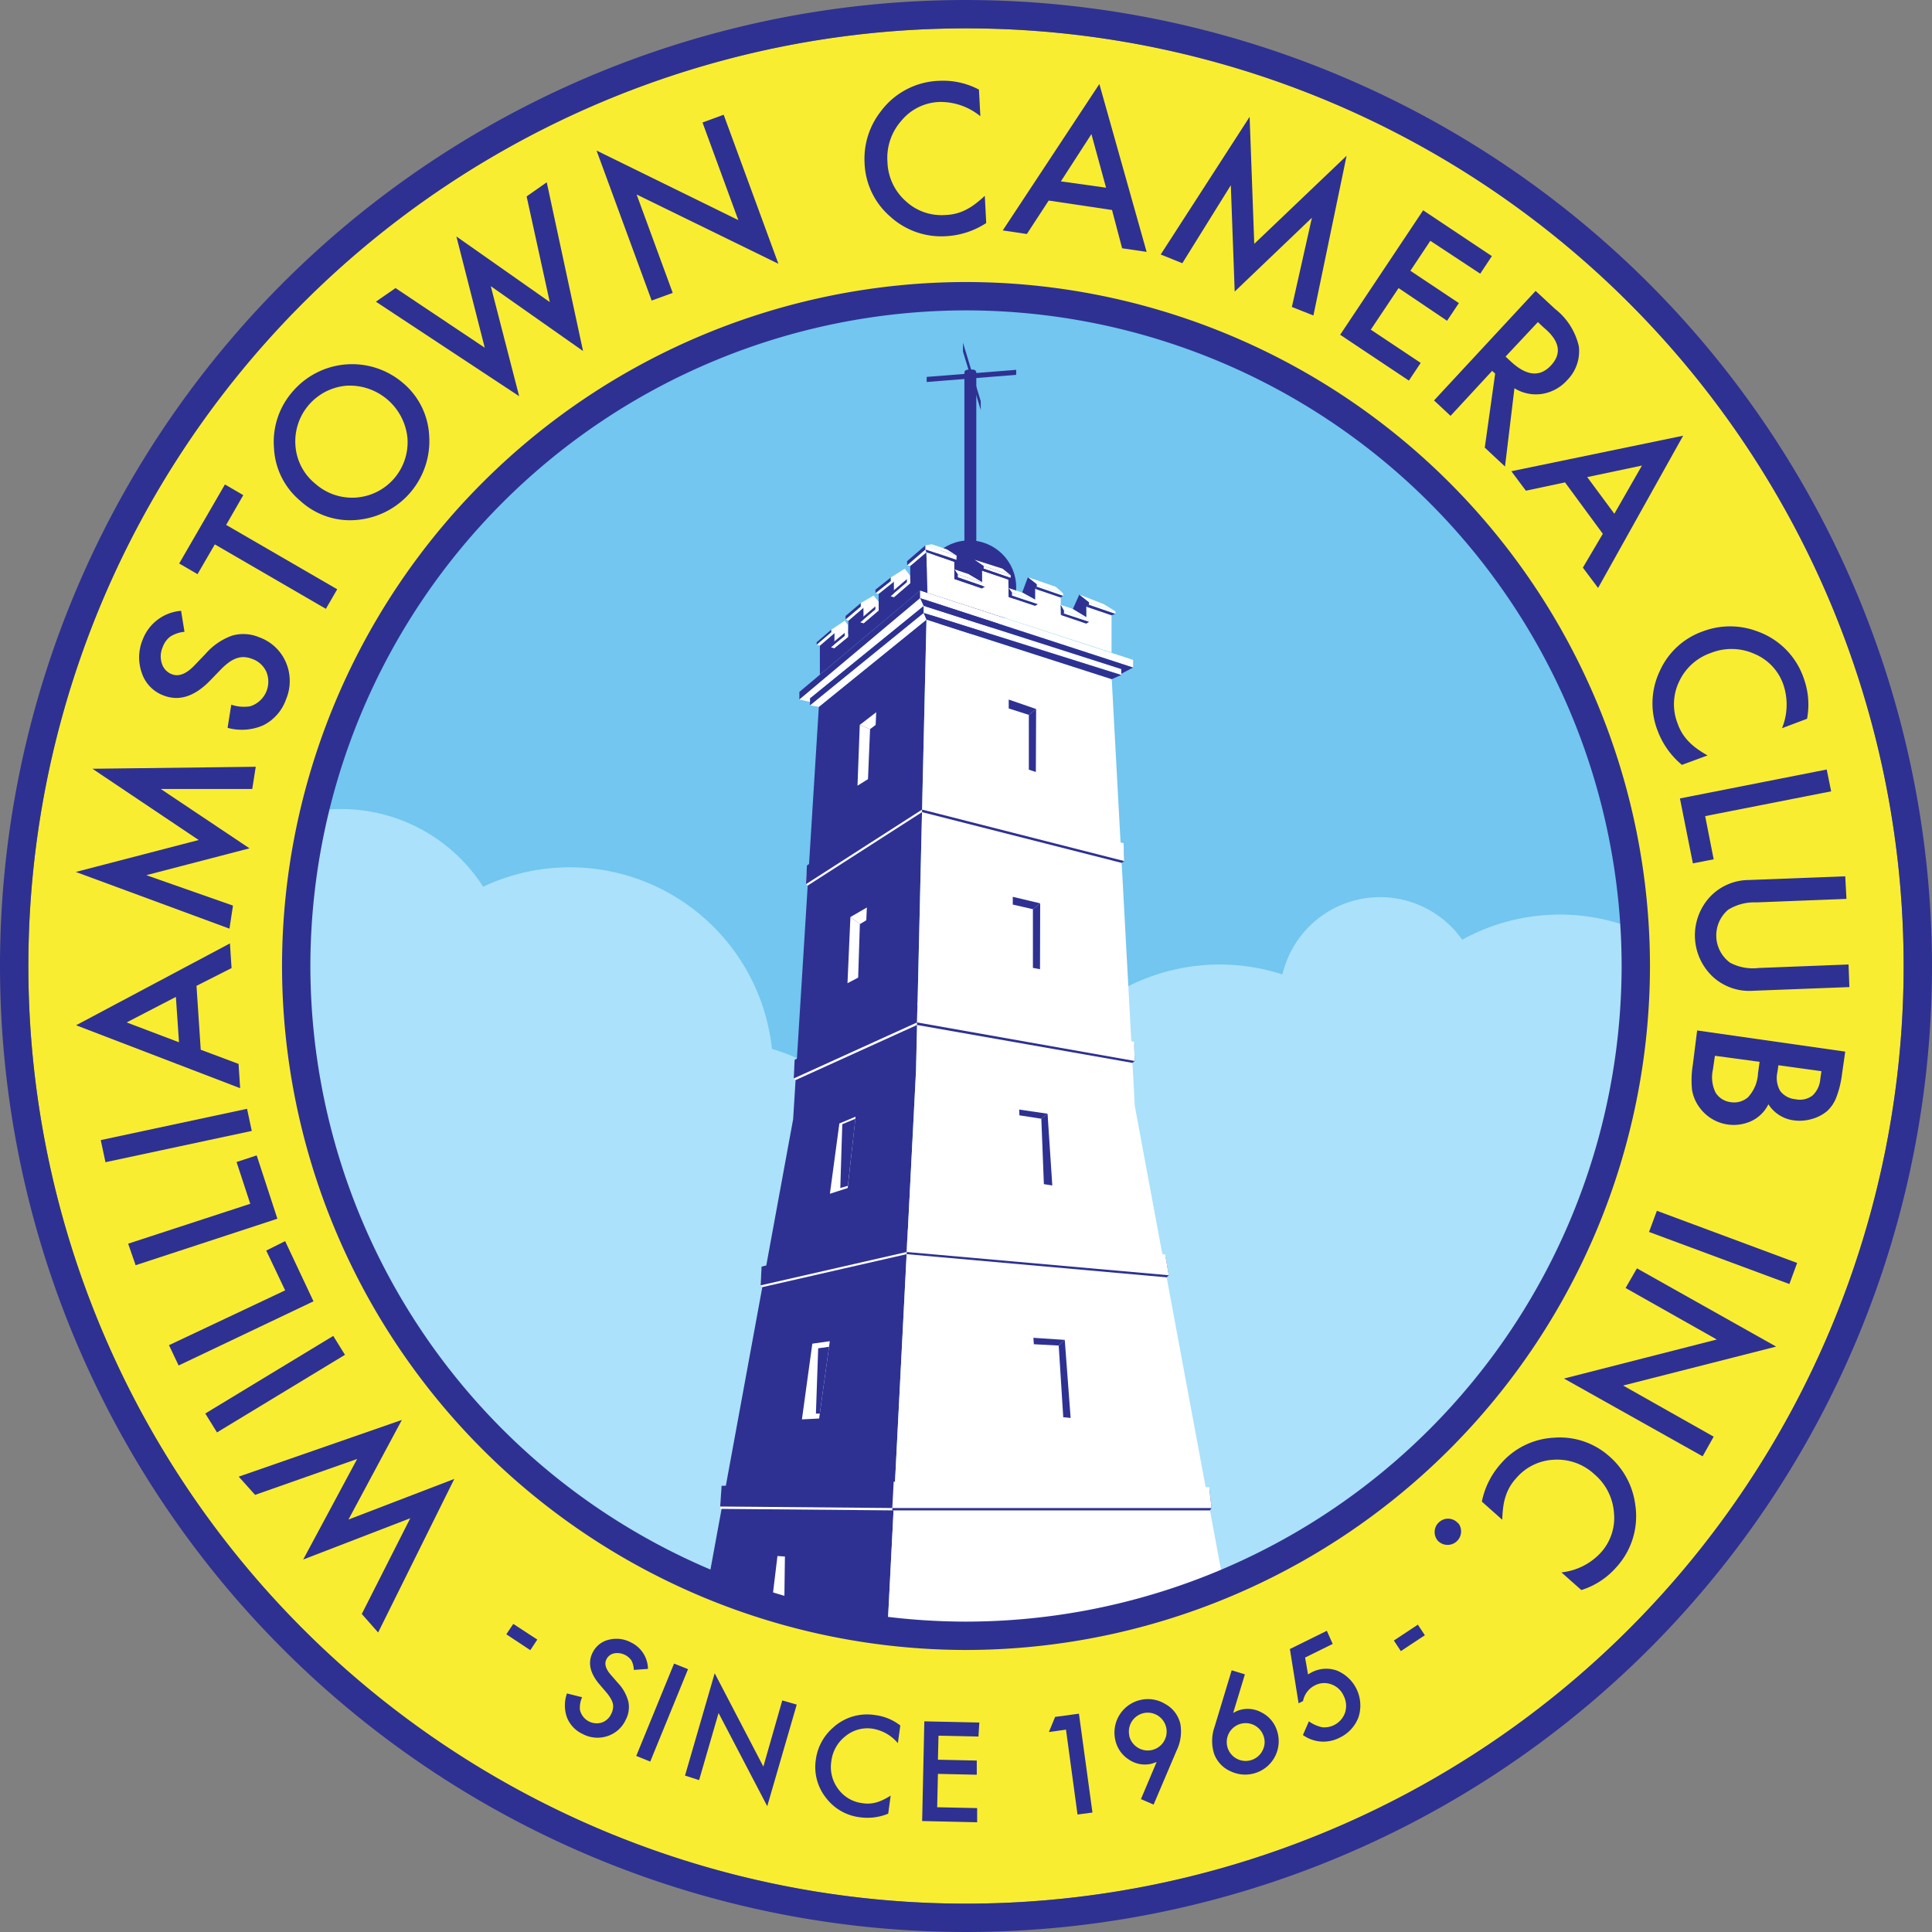 <svg id="WCC" xmlns="http://www.w3.org/2000/svg" xmlns:xlink="http://www.w3.org/1999/xlink" viewBox="0 0 204.42 204.42"><rect x="0" y="0" width="204.42" height="204.42" fill="#808080" stroke="none"/><defs><clipPath id="clip-path" transform="translate(-39.52 -39.52)"><circle cx="141.73" cy="141.73" r="70.87" style="fill:none"/></clipPath></defs><title>wcc-logo</title><circle cx="102.21" cy="102.21" r="99.21" style="fill:#f9ed32"/><path d="M141.73,42.52a99.21,99.21,0,1,1-99.21,99.21,99.21,99.21,0,0,1,99.21-99.21m0-3A102.21,102.21,0,1,0,243.94,141.73,102.33,102.33,0,0,0,141.73,39.52Z" transform="translate(-39.52 -39.52)" style="fill:#2e3192"/><circle cx="102.21" cy="102.21" r="70.87" style="fill:#72c6ef"/><path d="M212.48,137.81a21.37,21.37,0,0,0-18.25,1.14,10.62,10.62,0,0,0-19,3.59l-.06.07a21.51,21.51,0,0,0-27.3,14.63l-.81,0a21.41,21.41,0,0,0-12.77,4.2,21.56,21.56,0,0,0-13.09-10.94,21.51,21.51,0,0,0-30.56-17.16,17.85,17.85,0,0,0-17.81-8,70.86,70.86,0,1,0,139.8,16.42C212.6,140.41,212.55,139.11,212.48,137.81Z" transform="translate(-39.52 -39.52)" style="fill:#abe1fa"/><g style="clip-path:url(#clip-path)"><polygon points="107.52 39.66 98.05 40.42 98.05 39.88 107.52 39.13 107.52 39.66" style="fill:#2e3192"/><polygon points="103.77 43.38 101.89 37.2 101.89 36.26 103.77 42.45 103.77 43.38" style="fill:#2e3192"/><path d="M142.82,101.14a.63.63,0,0,1-.63.63h0a.63.63,0,0,1-.63-.63V79c0-.35.28-.38.63-.38h0c.35,0,.63,0,.63.38Z" transform="translate(-39.52 -39.52)" style="fill:#2e3192"/><circle cx="102.55" cy="62.15" r="4.97" style="fill:#2e3192"/><polygon points="94.24 61.48 94.24 61.11 95.73 60.17 96.31 60.93 96.31 61.7 94.58 63.19 94.57 61.55 94.24 61.48" style="fill:#fff"/><polygon points="91.07 63.81 92.44 63.01 92.97 63.67 92.97 64.59 91.37 65.95 91.35 64.31 91.07 64.18 91.07 63.81" style="fill:#fff"/><polygon points="87.95 66.63 89.39 65.67 89.73 66.15 89.73 67.39 88.27 68.59 88.29 66.99 87.95 66.89 87.95 66.63" style="fill:#fff"/><polygon points="73.8 173.54 83.92 118.42 86.64 74.79 98.03 65.56 96.92 113.29 93.71 176.17 73.8 173.54" style="fill:#2e3192"/><polygon points="98.03 65.56 117.63 71.86 120.07 117.02 130.63 173.83 93.71 176.17 96.92 113.29 98.03 65.56" style="fill:#fff"/><polygon points="92.42 82.08 90.73 83.13 90.97 76.7 92.71 75.36 92.42 82.08" style="fill:none"/><polygon points="90.97 76.7 92.06 77.15 91.84 82.44 90.73 83.13 90.97 76.7" style="fill:#fff"/><polygon points="90.97 76.7 92.06 77.15 92.65 76.7 92.71 75.36 90.97 76.7" style="fill:#fff"/><polygon points="91.41 103.12 89.67 104.03 89.98 97.03 91.72 96.02 91.41 103.12" style="fill:none"/><polygon points="89.98 97.03 90.98 97.78 90.8 103.44 89.67 104.03 89.98 97.03" style="fill:#fff"/><polygon points="89.98 97.03 90.98 97.78 91.66 97.37 91.72 96.02 89.98 97.03" style="fill:#fff"/><polygon points="89.69 125.7 87.81 126.31 88.81 118.87 90.53 118.15 89.69 125.7" style="fill:#fff"/><polygon points="89.71 125.47 88.91 125.7 89.12 118.95 90.51 118.37 89.71 125.47" style="fill:#2e3192"/><polygon points="86.67 150.09 84.85 150.18 85.95 142.17 87.8 141.91 86.67 150.09" style="fill:#fff"/><polygon points="86.74 149.57 86.33 149.57 86.57 142.66 87.72 142.5 86.74 149.57" style="fill:#2e3192"/><polygon points="85.95 142.17 86.57 142.66 87.72 142.5 87.8 141.91 85.95 142.17" style="fill:none"/><polygon points="109.6 81.68 106.73 80.78 106.73 74.02 109.63 75.02 109.6 81.68" style="fill:none"/><polygon points="108.86 75.64 106.73 74.96 106.73 74.02 109.63 75.02 108.86 75.64" style="fill:#2e3192"/><polygon points="109.6 81.68 108.86 81.44 108.86 75.64 109.63 75.02 109.6 81.68" style="fill:#2e3192"/><polygon points="110.04 102.55 107.16 102.02 107.16 94.89 110.06 95.58 110.04 102.55" style="fill:none"/><polygon points="109.29 96.2 107.16 95.71 107.16 94.89 110.06 95.58 109.29 96.2" style="fill:#2e3192"/><polygon points="110.04 102.55 109.29 102.41 109.29 96.2 110.06 95.58 110.04 102.55" style="fill:#2e3192"/><polygon points="111.34 125.43 108.13 124.92 107.84 117.4 110.84 117.84 111.34 125.43" style="fill:none"/><polygon points="110.18 118.37 107.86 118.01 107.84 117.4 110.84 117.84 110.18 118.37" style="fill:#2e3192"/><polygon points="111.34 125.43 110.45 125.29 110.18 118.37 110.84 117.84 111.34 125.43" style="fill:#2e3192"/><polygon points="113.28 150.03 109.92 149.87 109.34 141.55 112.66 141.77 113.28 150.03" style="fill:none"/><polygon points="112.02 142.37 109.39 142.23 109.34 141.55 112.66 141.77 112.02 142.37" style="fill:#2e3192"/><polygon points="113.28 150.03 112.5 149.95 112.02 142.37 112.66 141.77 113.28 150.03" style="fill:#2e3192"/><polygon points="86.67 150.09 84.85 150.18 86.33 149.57 86.74 149.57 86.67 150.09" style="fill:none"/><polygon points="85.81 164.86 82.26 164.64 81.07 174.5 84.7 174.98 85.81 164.86" style="fill:none"/><polygon points="82.93 173.88 81.07 174.5 82.26 164.64 83.05 164.69 82.93 173.88" style="fill:#fff"/><polygon points="85.81 164.86 83.05 164.69 82.93 173.88 84.79 174.1 85.81 164.86" style="fill:none"/><polygon points="97.56 85.93 85.46 93.7 85.28 93.55 85.38 91.83 97.61 83.79 97.56 85.93" style="fill:#fff"/><polygon points="97.03 108.45 84.18 114.28 83.98 114.11 84.08 112.39 97.08 106.31 97.03 108.45" style="fill:#fff"/><polygon points="97.56 85.93 118.68 91.3 118.96 91.11 118.88 89.49 97.61 83.79 97.56 85.93" style="fill:#2e3192"/><polygon points="97.56 85.66 85.28 93.55 85.38 91.57 97.61 83.52 97.56 85.66" style="fill:#2e3192"/><polygon points="97.56 85.66 118.96 91.11 118.88 89.22 97.61 83.52 97.56 85.66" style="fill:#fff"/><polygon points="95.93 132.7 80.66 136.19 80.48 136 80.58 134.25 96.05 130.32 95.93 132.7" style="fill:#fff"/><polygon points="94.56 159.81 76.2 159.65 76.35 157.46 94.7 157.02 94.56 159.81" style="fill:#fff"/><polygon points="94.41 159.81 128.02 159.81 128.19 159.56 127.97 157.61 94.56 157.02 94.41 159.81" style="fill:#2e3192"/><polygon points="95.93 132.7 123.44 135.15 123.67 134.93 123.32 133 96.05 130.32 95.93 132.7" style="fill:#2e3192"/><polygon points="95.93 132.47 80.48 136 80.58 134.02 96.05 130.1 95.93 132.47" style="fill:#2e3192"/><polygon points="95.93 132.47 123.67 134.93 123.28 132.73 96.05 130.1 95.93 132.47" style="fill:#fff"/><polygon points="97.03 108.45 119.82 112.46 120.06 112.26 120 110.5 97.08 106.31 97.03 108.45" style="fill:#2e3192"/><polygon points="97.03 108.18 83.98 114.11 84.08 112.13 97.08 106.04 97.03 108.18" style="fill:#2e3192"/><polygon points="97.03 108.18 120.06 112.26 120 110.23 97.08 106.04 97.03 108.18" style="fill:#fff"/><polygon points="98.03 65.56 86.64 74.79 85.7 74.63 97.73 64.85 98.03 65.56" style="fill:#fff"/><polygon points="97.73 64.85 85.7 74.63 85.7 73.88 97.73 64.1 97.73 64.85" style="fill:#2e3192"/><polygon points="97.73 64.85 118.64 71.42 118.64 70.79 97.73 64.1 97.73 64.85" style="fill:#fff"/><polygon points="97.73 64.85 118.64 71.42 117.63 71.86 98.03 65.56 97.73 64.85" style="fill:#2e3192"/><polygon points="97.36 62.48 84.58 73.21 84.58 74.02 97.36 63.29 97.36 62.48" style="fill:#2e3192"/><polygon points="119.89 70.63 97.36 63.29 97.36 62.48 119.89 69.82 119.89 70.63" style="fill:#fff"/><polygon points="84.58 74.02 97.36 63.29 97.73 64.1 85.7 73.88 85.7 74.26 84.58 74.02" style="fill:#fff"/><polygon points="97.73 64.1 97.36 63.29 119.89 70.63 118.64 71.29 118.64 70.79 97.73 64.1" style="fill:#2e3192"/><polygon points="98.13 62.73 97.36 62.48 86.75 71.38 86.75 68.31 88.29 66.99 88.27 68.59 89.73 67.39 89.77 65.67 91.35 64.31 91.37 65.95 92.97 64.59 92.97 62.83 94.57 61.55 94.58 63.19 96.31 61.7 96.31 59.88 98.02 58.43 98.13 62.73" style="fill:#2e3192"/><polygon points="98.13 62.73 117.61 69.04 117.61 65.1 114.93 64.19 114.94 65.98 112.25 65.07 112.23 63.22 109.52 62.3 109.52 64.1 106.73 63.17 106.69 61.32 103.89 60.37 103.91 62.26 100.98 61.26 100.97 59.44 98.02 58.43 98.13 62.73" style="fill:#fff"/><polygon points="89.39 67.29 87.93 68.49 87.93 68.15 89.39 66.95 89.39 67.29" style="fill:#2e3192"/><polygon points="89.73 67.39 88.27 68.59 87.93 68.49 89.39 67.29 89.73 67.39" style="fill:#fff"/><polygon points="89.39 66.95 89.39 67.29 89.73 67.39 89.73 67.05 89.39 66.95" style="fill:#fff"/><polygon points="92.63 64.49 91.03 65.85 91.03 65.51 92.63 64.15 92.63 64.49" style="fill:#2e3192"/><polygon points="92.97 64.59 91.37 65.95 91.03 65.85 92.63 64.49 92.97 64.59" style="fill:#fff"/><polygon points="92.63 64.15 92.63 64.49 92.97 64.59 92.97 64.25 92.63 64.15" style="fill:#fff"/><polygon points="95.97 61.6 94.24 63.09 94.24 62.74 95.97 61.26 95.97 61.6" style="fill:#2e3192"/><polygon points="96.31 61.7 94.58 63.19 94.24 63.09 95.97 61.6 96.31 61.7" style="fill:#fff"/><polygon points="95.97 61.26 95.97 61.6 96.31 61.7 96.31 61.36 95.97 61.26" style="fill:#fff"/><polygon points="88.29 66.99 86.75 68.31 86.41 68.21 87.95 66.89 88.29 66.99" style="fill:#fff"/><polygon points="91.35 64.31 89.77 65.67 89.47 65.54 91.07 64.18 91.35 64.31" style="fill:#fff"/><polygon points="94.57 61.55 92.97 62.83 92.63 62.76 94.24 61.48 94.57 61.55" style="fill:#fff"/><polygon points="87.95 66.63 86.41 67.95 86.41 68.21 87.95 66.89 87.95 66.63" style="fill:#2e3192"/><polygon points="91.07 63.81 89.47 65.17 89.47 65.54 91.07 64.18 91.07 63.81" style="fill:#2e3192"/><polygon points="94.24 61.11 92.63 62.39 92.63 62.76 94.24 61.48 94.24 61.11" style="fill:#2e3192"/><polygon points="98.02 58.43 96.31 59.88 95.98 59.81 97.92 58.13 98.02 58.43" style="fill:#fff"/><polygon points="97.92 58.13 95.98 59.81 95.98 59.37 97.92 57.7 97.92 58.13" style="fill:#2e3192"/><polygon points="98.02 58.43 97.92 58.13 101.2 59.23 100.97 59.44 98.02 58.43" style="fill:#2e3192"/><polygon points="101.2 59.23 97.92 58.13 97.92 57.7 101.22 58.79 101.2 59.23" style="fill:#fff"/><polygon points="101.22 58.79 97.92 57.7 98.59 57.59 100.19 58.13 101.22 58.79" style="fill:#fff"/><polygon points="100.98 61.26 101.33 61.07 104.22 62.07 103.91 62.26 100.98 61.26" style="fill:#2e3192"/><polygon points="104.22 61.76 101.33 60.76 101.33 61.07 104.22 62.07 104.22 61.76" style="fill:#fff"/><polygon points="101.33 60.76 104.22 61.76 102.53 60.76 100.98 60.24 101.33 60.76" style="fill:#fff"/><polygon points="100.98 61.26 101.33 61.07 101.33 60.76 100.98 60.24 100.98 61.26" style="fill:#2e3192"/><polygon points="102.53 60.76 103.12 59.23 104.08 59.88 104.08 60.17 103.89 60.37 103.9 61.57 102.53 60.76" style="fill:#2e3192"/><polygon points="106.94 60.87 104.08 59.88 104.08 60.17 106.94 61.15 106.94 60.87" style="fill:#fff"/><polygon points="103.12 59.23 106.08 60.17 106.94 60.87 104.08 59.88 103.12 59.23" style="fill:#fff"/><polygon points="103.89 60.37 104.08 60.17 106.94 61.15 106.69 61.32 103.89 60.37" style="fill:#2e3192"/><polygon points="106.73 63.17 107.06 63.01 109.83 63.92 109.52 64.1 106.73 63.17" style="fill:#2e3192"/><polygon points="109.83 63.6 107.06 62.69 107.06 63.01 109.83 63.92 109.83 63.6" style="fill:#fff"/><polygon points="107.06 62.69 109.83 63.6 108.26 62.73 106.71 62.22 107.06 62.69" style="fill:#fff"/><polygon points="106.73 63.17 107.06 63.01 107.06 62.69 106.71 62.22 106.73 63.17" style="fill:#2e3192"/><polygon points="108.16 62.68 108.76 61.07 109.71 61.81 109.71 62.09 109.52 62.3 109.52 63.43 108.16 62.68" style="fill:#2e3192"/><polygon points="112.48 62.77 109.71 61.81 109.71 62.09 112.48 63.05 112.48 62.77" style="fill:#fff"/><polygon points="108.76 61.07 111.71 62.09 112.48 62.77 109.71 61.81 108.76 61.07" style="fill:#fff"/><polygon points="109.52 62.3 109.71 62.09 112.48 63.05 112.23 63.22 109.52 62.3" style="fill:#2e3192"/><polygon points="112.25 65.07 112.57 64.91 115.25 65.79 114.94 65.98 112.25 65.07" style="fill:#2e3192"/><polygon points="115.25 65.47 112.57 64.6 112.57 64.91 115.25 65.79 115.25 65.47" style="fill:#fff"/><polygon points="112.57 64.6 115.25 65.47 113.52 64.43 112.23 64 112.57 64.6" style="fill:#fff"/><polygon points="112.25 65.07 112.57 64.91 112.57 64.6 112.23 64 112.25 65.07" style="fill:#2e3192"/><polygon points="113.52 64.43 114.2 62.91 115.23 63.72 115.23 64 114.93 64.19 114.94 65.29 113.52 64.43" style="fill:#2e3192"/><polygon points="118.02 64.68 115.23 63.72 115.23 64 118.02 64.96 118.02 64.68" style="fill:#fff"/><polygon points="114.2 62.91 116.78 63.92 118.02 64.68 115.23 63.72 114.2 62.91" style="fill:#fff"/><polygon points="114.93 64.19 115.23 64 118.02 64.96 117.61 65.1 114.93 64.19" style="fill:#2e3192"/><polygon points="94.56 159.56 76.2 159.4 76.35 157.21 94.7 156.77 94.56 159.56" style="fill:#2e3192"/><polygon points="94.41 159.56 128.19 159.56 127.94 157.36 94.56 156.77 94.41 159.56" style="fill:#fff"/><polygon points="81.07 174.5 82.93 173.88 84.79 174.1 84.7 174.98 81.07 174.5" style="fill:#fff"/></g><path d="M214.1,141.73h-3a69.44,69.44,0,0,0-69.37-69.37v-3A72.45,72.45,0,0,1,214.1,141.73Z" transform="translate(-39.52 -39.52)" style="fill:#2e3192"/><path d="M72.36,141.73h-3a72.45,72.45,0,0,1,72.37-72.37v3A69.44,69.44,0,0,0,72.36,141.73Z" transform="translate(-39.52 -39.52)" style="fill:#2e3192"/><path d="M141.73,214.1a72.45,72.45,0,0,1-72.37-72.37h3a69.44,69.44,0,0,0,69.37,69.37Z" transform="translate(-39.52 -39.52)" style="fill:#2e3192"/><path d="M141.73,214.1v-3a69.44,69.44,0,0,0,69.37-69.37h3A72.45,72.45,0,0,1,141.73,214.1Z" transform="translate(-39.52 -39.52)" style="fill:#2e3192"/><path d="M93.83,211.34,96.37,213l-.74,1.12-2.54-1.68Z" transform="translate(-39.52 -39.52)" style="fill:#2e3192"/><path d="M108.08,216.1l-1.5.11a2.22,2.22,0,0,0-.25-1,1.83,1.83,0,0,0-1.84-.75,1.17,1.17,0,0,0-.81.64q-.35.69.47,1.63l.75.86a4.5,4.5,0,0,1,1.11,2,2.86,2.86,0,0,1-.29,1.91,3.23,3.23,0,0,1-1.95,1.72,3.33,3.33,0,0,1-2.6-.23,3.24,3.24,0,0,1-1.66-1.75,3.76,3.76,0,0,1,0-2.54l1.6.4a2.75,2.75,0,0,0-.23,1.32,1.82,1.82,0,0,0,2.31,1.36,1.72,1.72,0,0,0,1-.91,1.78,1.78,0,0,0,.18-.54,1.43,1.43,0,0,0,0-.54,2.13,2.13,0,0,0-.24-.57,4.48,4.48,0,0,0-.45-.63l-.72-.84q-1.53-1.79-.74-3.36a2.54,2.54,0,0,1,1.7-1.37,3.28,3.28,0,0,1,2.38.29A3.16,3.16,0,0,1,108.08,216.1Z" transform="translate(-39.52 -39.52)" style="fill:#2e3192"/><path d="M112.32,216.13l-4,9.78-1.48-.6,4-9.77Z" transform="translate(-39.52 -39.52)" style="fill:#2e3192"/><path d="M112,227.39l3.14-10.83,5.15,9.88,2-7,1.53.44-3.12,10.75-5.15-9.86-2.06,7.1Z" transform="translate(-39.52 -39.52)" style="fill:#2e3192"/><path d="M134.78,222.09l-.26,1.87a4.42,4.42,0,0,0-2.67-1.53,3.64,3.64,0,0,0-2.87.79,3.94,3.94,0,0,0-1.5,2.66,3.85,3.85,0,0,0,.73,2.93,3.7,3.7,0,0,0,2.57,1.5,3.35,3.35,0,0,0,1.45-.08,4.17,4.17,0,0,0,.72-.27,8.27,8.27,0,0,0,.81-.45l-.26,1.91a5.74,5.74,0,0,1-3,.38,5.29,5.29,0,0,1-3.61-2.09,5.23,5.23,0,0,1-1.05-4,5.42,5.42,0,0,1,1.81-3.38,5.31,5.31,0,0,1,4.47-1.34A5.41,5.41,0,0,1,134.78,222.09Z" transform="translate(-39.52 -39.52)" style="fill:#2e3192"/><path d="M143.05,223.26l-4.23-.09-.06,2.54,4.11.09,0,1.5-4.11-.09-.08,3.53,4.23.09,0,1.5-5.82-.13.23-10.55,5.82.13Z" transform="translate(-39.52 -39.52)" style="fill:#2e3192"/><path d="M152.31,222.53l-1.81.25.66-1.6,2.52-.34,1.43,10.46-1.58.21Z" transform="translate(-39.52 -39.52)" style="fill:#2e3192"/><path d="M161.58,230.46l-1.34-.58,1.66-3.93-.33.12-.22.07a3,3,0,0,1-2.38-.44,3.26,3.26,0,0,1-1.44-2.06,3.54,3.54,0,0,1,2.61-4.24,3.5,3.5,0,0,1,2.68.42,3.22,3.22,0,0,1,1.59,2.1,4.62,4.62,0,0,1-.4,2.83ZM159,223.17a2,2,0,0,0,.9,1.26,2,2,0,1,0,.59-3.64,2,2,0,0,0-1.48,2.37Z" transform="translate(-39.52 -39.52)" style="fill:#2e3192"/><path d="M169.84,216.25l1.4.43L170,220.76l.31-.16.21-.09a3,3,0,0,1,2.42.17,3.25,3.25,0,0,1,1.67,1.88,3.53,3.53,0,0,1-2.12,4.51,3.56,3.56,0,0,1-2.71-.11,3.24,3.24,0,0,1-1.81-1.91,4.54,4.54,0,0,1,.07-2.85Zm3.37,6.94a2,2,0,1,0-.08,1.5A1.9,1.9,0,0,0,173.21,223.19Z" transform="translate(-39.52 -39.52)" style="fill:#2e3192"/><path d="M180.53,213.46l-2.92,1.44.31,1.79.19-.12.17-.09a3.32,3.32,0,0,1,2.72-.19,4,4,0,0,1,2.27,4.89,3.9,3.9,0,0,1-2.05,2.22,3.72,3.72,0,0,1-3.84-.3l.63-1.45a3.75,3.75,0,0,0,1.43.63,2.32,2.32,0,0,0,2.4-1.56,2.35,2.35,0,0,0-.16-1.79,2.24,2.24,0,0,0-1.31-1.2,2.14,2.14,0,0,0-1.73.12,2.35,2.35,0,0,0-1.25,1.66l-.47.23L176,214l3.91-1.93Z" transform="translate(-39.52 -39.52)" style="fill:#2e3192"/><path d="M187,213.1l2.54-1.68.74,1.12-2.54,1.68Z" transform="translate(-39.52 -39.52)" style="fill:#2e3192"/><path d="M77.8,210.29l5.13-10.13L71.6,204.53l5.71-10.64-10.8,3.8-1.73-1.93,17.26-6L76.39,200.3,87.59,196l-8.06,16.25Z" transform="translate(-39.52 -39.52)" style="fill:#2e3192"/><path d="M61.24,189.08l13.54-8.21,1.24,2-13.54,8.21Z" transform="translate(-39.52 -39.52)" style="fill:#2e3192"/><path d="M57.4,181.85l12.29-5.8-2-4.21,2-1,3,6.37L58.42,184Z" transform="translate(-39.52 -39.52)" style="fill:#2e3192"/><path d="M53.08,171.11,66,166.89l-1.45-4.42,2.13-.7,2.19,6.7-15,4.92Z" transform="translate(-39.52 -39.52)" style="fill:#2e3192"/><path d="M50.18,160.15l15.48-3.31.5,2.34-15.48,3.31Z" transform="translate(-39.52 -39.52)" style="fill:#2e3192"/><path d="M60.31,143.83l.45,6.76,4,1.5.17,2.57L47.57,148l16.28-8.66.17,2.61ZM58.13,145l-5.21,2.7,5.54,2.1Z" transform="translate(-39.52 -39.52)" style="fill:#2e3192"/><path d="M63.8,137.78l-16.26-6,13-3.38-11.24-7.54,17.28-.21L66.21,123l-9.68,0,9.39,6.28L55,132.12l9.17,3.22Z" transform="translate(-39.52 -39.52)" style="fill:#2e3192"/><path d="M58.68,104.15l.36,2.22a3.33,3.33,0,0,0-1.52.52,2.42,2.42,0,0,0-.79,1.11,2.44,2.44,0,0,0-.08,1.74,1.75,1.75,0,0,0,1.06,1.12q1.08.42,2.37-.92l1.18-1.23a6.75,6.75,0,0,1,2.8-1.93,4.29,4.29,0,0,1,2.89.17,4.84,4.84,0,0,1,2.83,2.67,5,5,0,0,1,0,3.91,4.86,4.86,0,0,1-2.38,2.72,5.64,5.64,0,0,1-3.8.28l.39-2.45a4.11,4.11,0,0,0,2,.17,2.73,2.73,0,0,0,1.72-3.63,2.59,2.59,0,0,0-1.5-1.38,2.66,2.66,0,0,0-.83-.19,2.14,2.14,0,0,0-.8.11,3.18,3.18,0,0,0-.82.43,6.84,6.84,0,0,0-.87.76l-1.15,1.19q-2.46,2.53-4.93,1.56a3.81,3.81,0,0,1-2.28-2.36,4.93,4.93,0,0,1,.11-3.6A4.74,4.74,0,0,1,58.68,104.15Z" transform="translate(-39.52 -39.52)" style="fill:#2e3192"/><path d="M63.45,95.06l11.75,6.81L74,103.94,62.25,97.12l-1.83,3.15-1.94-1.13,4.84-8.36,1.94,1.13Z" transform="translate(-39.52 -39.52)" style="fill:#2e3192"/><path d="M71.29,92.51a7.75,7.75,0,0,1-2.78-5.59,8.07,8.07,0,0,1,2-6A8.28,8.28,0,0,1,82.11,80a7.79,7.79,0,0,1,2.82,5.62,8.37,8.37,0,0,1-7.21,8.86A7.78,7.78,0,0,1,71.29,92.51Zm1.58-1.82a5.87,5.87,0,0,0,9.76-4.84,6.14,6.14,0,0,0-6.44-5.52,5.91,5.91,0,0,0-5.41,6.34A5.7,5.7,0,0,0,72.88,90.7Z" transform="translate(-39.52 -39.52)" style="fill:#2e3192"/><path d="M81.37,70l9.44,6.31-3-11.77,9.88,6.94L95.24,60.3l2.13-1.49,3.84,17.85-9.76-6.86,3,11.64-15.16-10Z" transform="translate(-39.52 -39.52)" style="fill:#2e3192"/><path d="M108.47,71.32l-5.83-15.87,15,7.36-3.79-10.33,2.24-.82,5.79,15.77-15-7.33,3.82,10.41Z" transform="translate(-39.52 -39.52)" style="fill:#2e3192"/><path d="M143.1,49l.15,2.82a6.63,6.63,0,0,0-4.37-1.51,5.46,5.46,0,0,0-4,2,5.91,5.91,0,0,0-1.46,4.35,5.77,5.77,0,0,0,1.9,4.11,5.56,5.56,0,0,0,4.21,1.5,5.06,5.06,0,0,0,2.12-.52,6.17,6.17,0,0,0,1-.61,12.29,12.29,0,0,0,1.07-.9l.15,2.88a8.6,8.6,0,0,1-4.24,1.39,8,8,0,0,1-5.91-2.07A7.85,7.85,0,0,1,131,56.79a8.13,8.13,0,0,1,1.72-5.49,8,8,0,0,1,6.21-3.23A8.11,8.11,0,0,1,143.1,49Z" transform="translate(-39.52 -39.52)" style="fill:#2e3192"/><path d="M157.18,61.74l-6.7-1-2.31,3.54-2.55-.38,10.22-15.49,5,17.76-2.59-.38Zm-.63-2.36L155,53.71l-3.23,5Z" transform="translate(-39.52 -39.52)" style="fill:#2e3192"/><path d="M162.33,66.45l9.41-14.57.49,13.44L182,56,178.49,72.9,176.21,72l2.12-9.44-8.17,7.81-.41-11.25-5.13,8.25Z" transform="translate(-39.52 -39.52)" style="fill:#2e3192"/><path d="M196.14,68.48,190.86,65l-2.11,3.17,5.13,3.42-1.25,1.87L187.5,70l-2.94,4.4,5.28,3.52-1.25,1.87-7.27-4.85,8.78-13.17,7.27,4.85Z" transform="translate(-39.52 -39.52)" style="fill:#2e3192"/><path d="M199.76,80.6l-1,8.28-2.14-2,1.1-7.83-.32-.29L193,83.52l-1.75-1.63L202,70.3l2.05,1.9a7,7,0,0,1,2.52,3.95,4.33,4.33,0,0,1-1.23,3.59,4.5,4.5,0,0,1-2.67,1.46A4.3,4.3,0,0,1,199.76,80.6Zm-.94-3.35.56.52q2.49,2.31,4.25.41t-.77-4l-.62-.58Z" transform="translate(-39.52 -39.52)" style="fill:#2e3192"/><path d="M209.11,96l-4-5.44-4.14.88-1.54-2.06,18.18-3.76-9,16.11L207,99.58Zm1.22-2.12,2.92-5.1L207.46,90Z" transform="translate(-39.52 -39.52)" style="fill:#2e3192"/><path d="M230.72,115.57l-2.65,1a6.62,6.62,0,0,0,.14-4.62,5.46,5.46,0,0,0-3.07-3.25,5.91,5.91,0,0,0-4.58-.1,5.77,5.77,0,0,0-3.36,3,5.55,5.55,0,0,0-.18,4.46,5.06,5.06,0,0,0,1.13,1.87,6.21,6.21,0,0,0,.87.77,12.16,12.16,0,0,0,1.17.75l-2.71,1a8.59,8.59,0,0,1-2.58-3.64,7.94,7.94,0,0,1,.22-6.25,7.85,7.85,0,0,1,4.58-4.24,8.13,8.13,0,0,1,5.75,0,8,8,0,0,1,4.93,5A8.11,8.11,0,0,1,230.72,115.57Z" transform="translate(-39.52 -39.52)" style="fill:#2e3192"/><path d="M233.27,123.25l-13.33,2.62.9,4.57-2.2.43L217.27,124l15.53-3.06Z" transform="translate(-39.52 -39.52)" style="fill:#2e3192"/><path d="M234.89,134.63l-9.52.37a5.25,5.25,0,0,0-3,.78,3.57,3.57,0,0,0,.22,5.61,5.16,5.16,0,0,0,3,.55l9.52-.37.09,2.39-10.18.39a5.7,5.7,0,0,1-4.18-1.4,6,6,0,0,1-.33-8.6,5.7,5.7,0,0,1,4.06-1.72l10.19-.39Z" transform="translate(-39.52 -39.52)" style="fill:#2e3192"/><path d="M219.09,148.55l15.67,2.24-.34,2.36a10.41,10.41,0,0,1-.6,2.47,3.82,3.82,0,0,1-1,1.48,4.32,4.32,0,0,1-1.64.83,4.56,4.56,0,0,1-1.88.13,3.74,3.74,0,0,1-2.67-1.7,3.83,3.83,0,0,1-1.77,1.76,4.46,4.46,0,0,1-5.48-1.37,4.3,4.3,0,0,1-.83-1.91,10.3,10.3,0,0,1,.09-2.71Zm1.88,2.68-.21,1.46a3.67,3.67,0,0,0,.29,2.45,2.2,2.2,0,0,0,1.61,1,2.24,2.24,0,0,0,1.81-.52,4,4,0,0,0,1.06-2.55l.17-1.2Zm6.72,1-.11.74a2.76,2.76,0,0,0,.31,2,2.29,2.29,0,0,0,1.63.86,2.18,2.18,0,0,0,1.77-.39,2.65,2.65,0,0,0,.83-1.75l.12-.83Z" transform="translate(-39.52 -39.52)" style="fill:#2e3192"/><path d="M228.85,175.38,214,169.87l.83-2.24,14.84,5.52Z" transform="translate(-39.52 -39.52)" style="fill:#2e3192"/><path d="M212.72,173.72,227.45,182l-16.19,4.12,9.58,5.41-1.17,2.08L205,185.38l16.17-4.13-9.65-5.45Z" transform="translate(-39.52 -39.52)" style="fill:#2e3192"/><path d="M206.84,207.76l-2.11-1.87a6.62,6.62,0,0,0,4.14-2.06,5.46,5.46,0,0,0,1.42-4.24,5.9,5.9,0,0,0-2.08-4.09,5.77,5.77,0,0,0-4.26-1.53,5.55,5.55,0,0,0-4,1.95,5.05,5.05,0,0,0-1.11,1.88,6.18,6.18,0,0,0-.26,1.13,12.21,12.21,0,0,0-.11,1.39l-2.16-1.92a8.59,8.59,0,0,1,2-4,7.94,7.94,0,0,1,5.62-2.76,7.85,7.85,0,0,1,5.9,2,8.13,8.13,0,0,1,2.71,5.07,8,8,0,0,1-2.05,6.69A8.11,8.11,0,0,1,206.84,207.76Z" transform="translate(-39.52 -39.52)" style="fill:#2e3192"/><path d="M193.84,200.71a1.43,1.43,0,0,1-2.18,1.84,1.38,1.38,0,0,1-.34-1,1.37,1.37,0,0,1,.5-1,1.4,1.4,0,0,1,2,.17Z" transform="translate(-39.52 -39.52)" style="fill:#2e3192"/></svg>